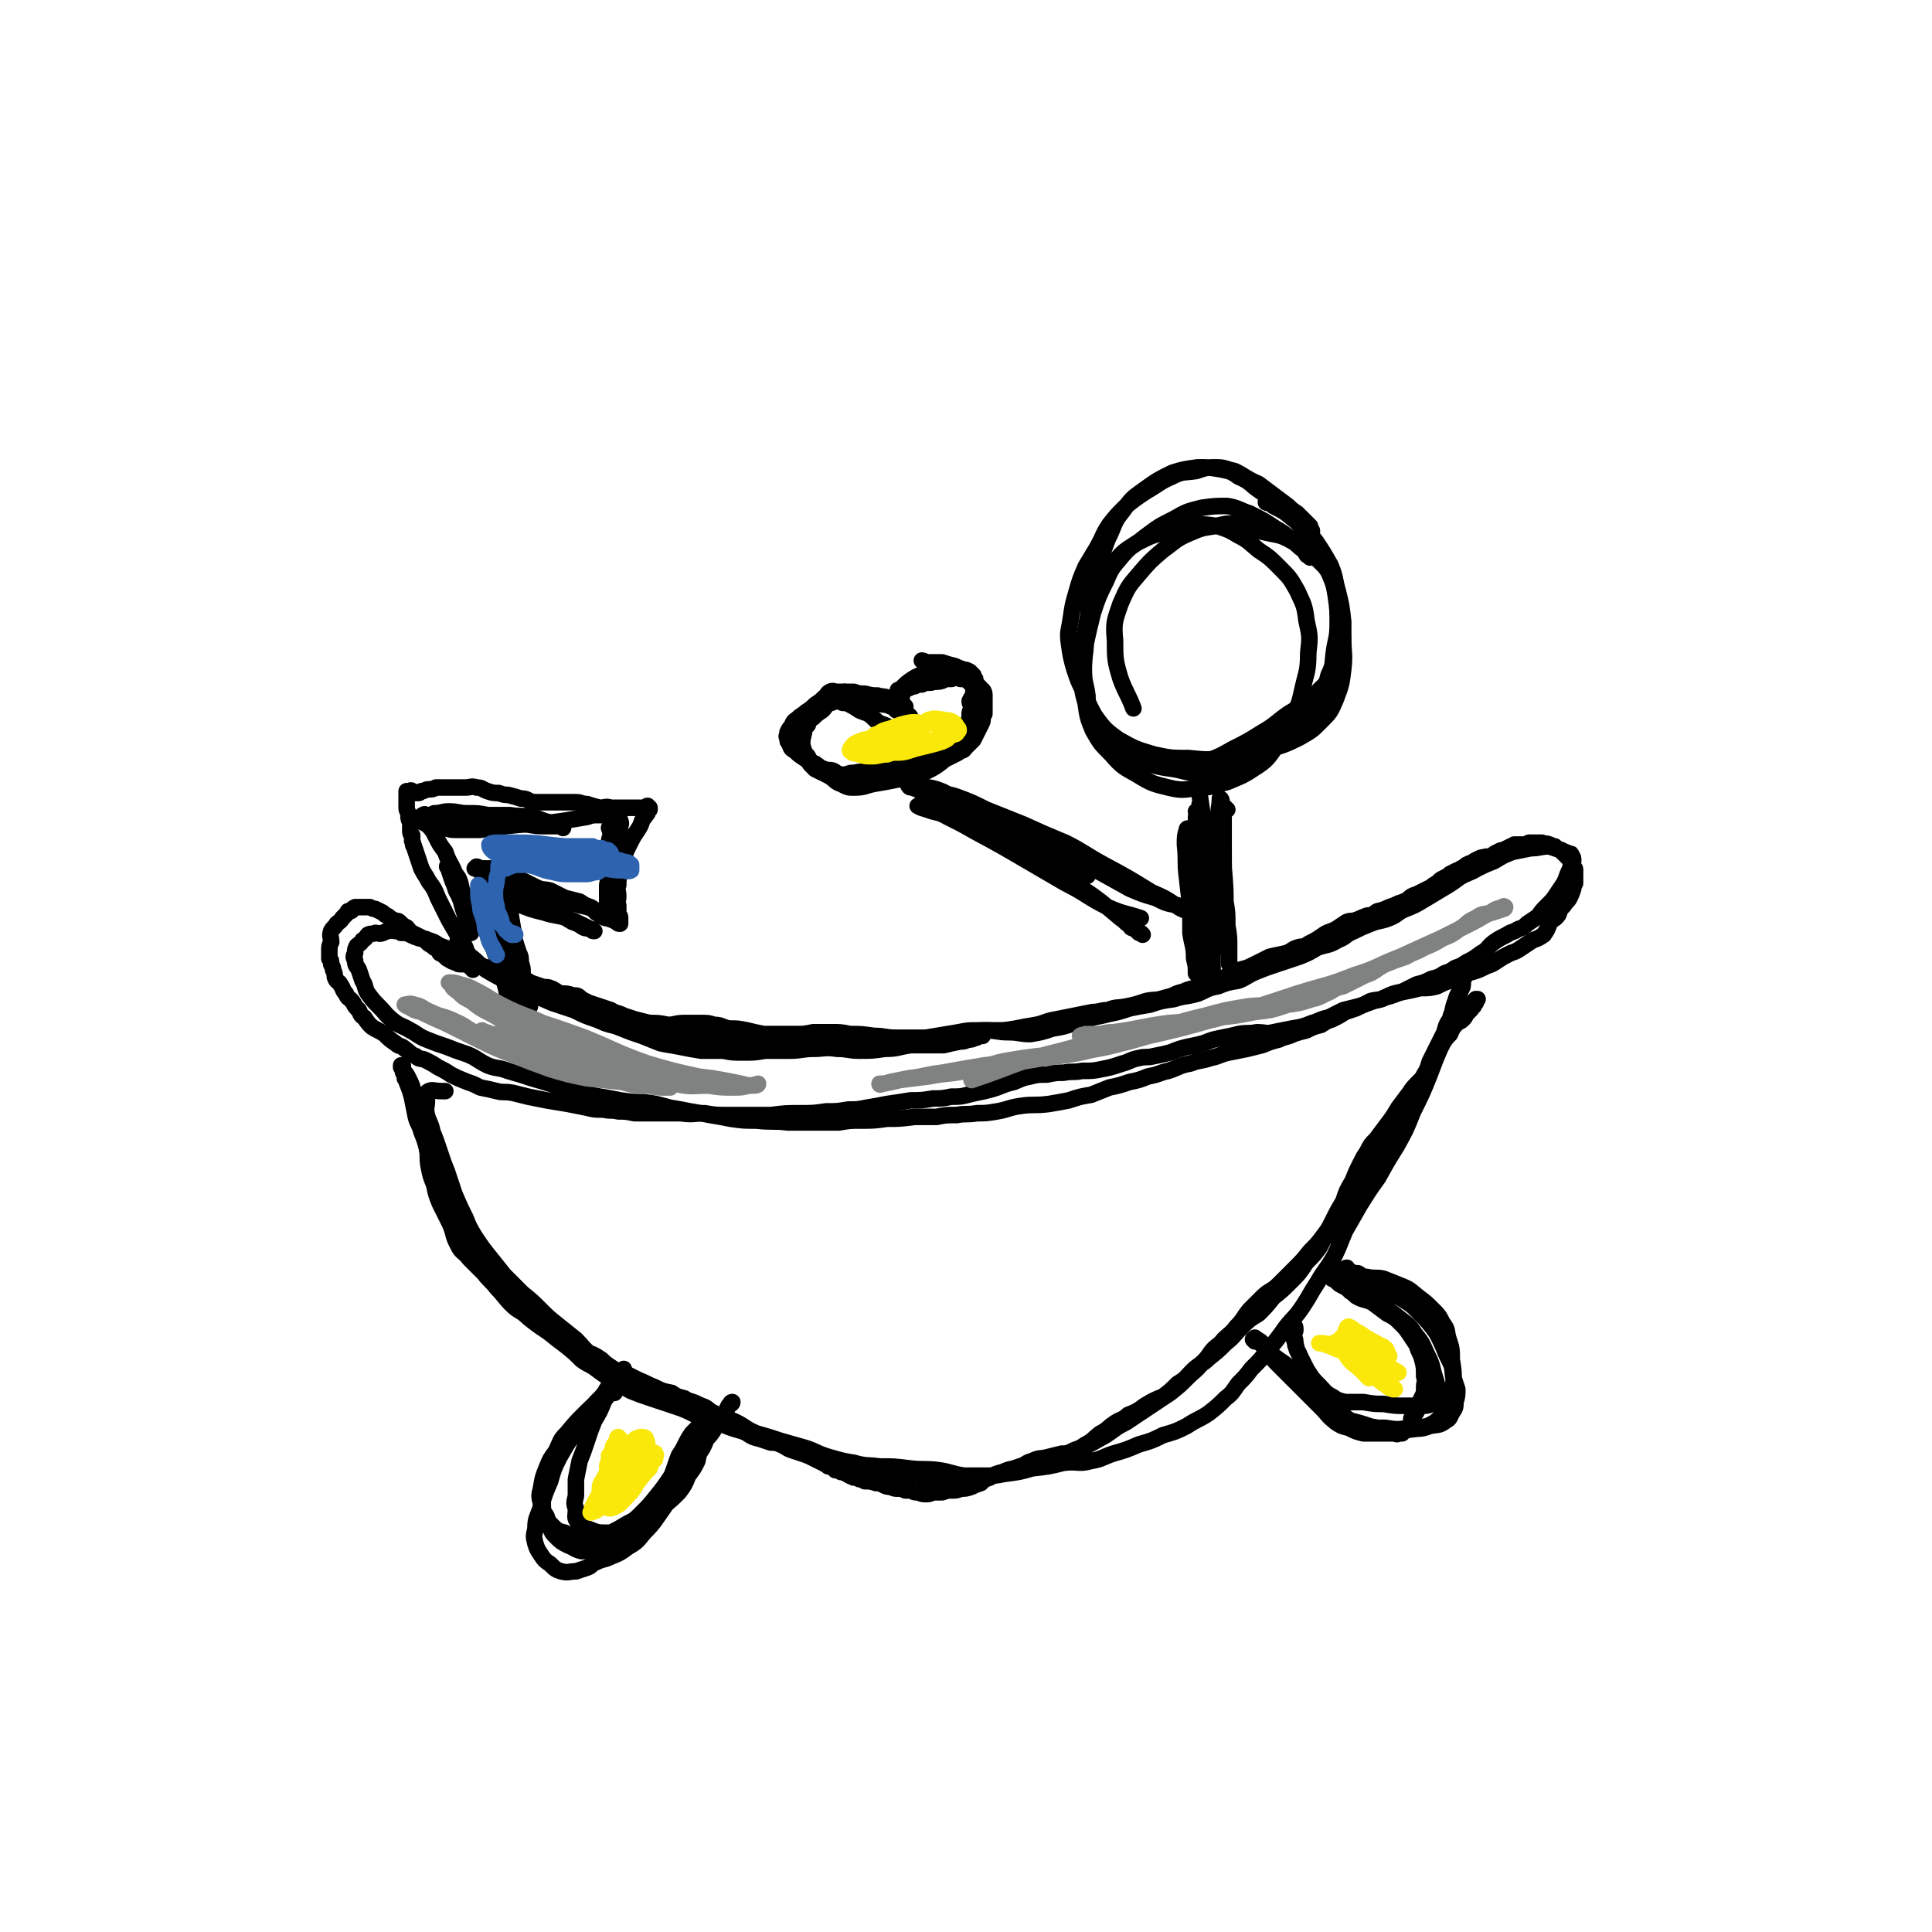 <svg viewBox='0 0 1050 1050' version='1.1' xmlns='http://www.w3.org/2000/svg' xmlns:xlink='http://www.w3.org/1999/xlink'><g fill='none' stroke='#000000' stroke-width='9' stroke-linecap='round' stroke-linejoin='round'><path d='M250,513c0,0 -1,-1 -1,-1 -1,0 0,0 0,1 0,0 0,0 0,0 0,0 -1,0 -1,1 0,0 1,0 1,0 1,1 1,1 1,2 1,0 1,0 1,1 2,1 3,1 5,3 4,3 4,4 8,7 5,3 5,3 11,6 6,3 6,3 12,6 6,3 6,3 13,6 6,2 6,2 12,4 6,3 6,3 12,5 7,3 7,3 14,4 8,2 8,2 16,3 8,1 8,1 15,2 8,0 8,-1 15,0 7,1 7,2 14,3 6,1 6,1 12,2 7,0 7,0 13,0 7,0 7,-1 13,-2 7,0 7,-1 14,-1 6,-1 6,-1 13,0 6,0 6,1 12,1 5,1 5,1 11,1 6,0 6,-1 12,-2 5,-1 5,-1 11,-2 6,-1 6,-1 12,-2 5,-1 5,-1 10,-1 5,0 5,0 10,0 5,0 5,0 11,-1 5,-1 5,-1 11,-2 5,-1 5,-2 11,-3 5,-1 5,-1 10,-2 5,-1 5,-1 10,-2 4,0 4,-1 8,-1 5,-2 5,-1 10,-2 5,-1 5,-1 11,-3 5,-1 5,0 11,-2 5,-1 4,-2 9,-3 4,-2 4,-1 8,-3 4,-1 4,-1 7,-2 4,-2 4,-2 8,-3 4,-2 4,-2 8,-4 4,-1 4,-1 8,-3 4,-2 4,-2 8,-4 4,-1 5,-1 9,-2 3,-1 3,-2 6,-3 3,-1 4,0 6,-2 4,-2 4,-2 7,-4 4,-3 4,-2 8,-4 3,-2 3,-2 6,-4 3,-1 3,0 5,-1 3,-1 2,-1 5,-2 2,-1 2,0 4,-1 2,-1 2,-2 4,-2 3,-1 3,-1 5,-2 3,-1 3,-1 5,-2 3,-1 3,-1 5,-2 2,-2 2,-2 5,-3 2,-1 2,-1 4,-2 2,-1 2,-1 4,-2 2,-2 2,-1 4,-3 1,-1 1,-1 3,-2 2,-1 2,-1 3,-2 2,-1 2,-1 4,-2 1,0 1,0 2,-1 2,-1 2,-1 3,-2 1,0 1,-1 3,-1 1,-1 1,-1 3,-2 2,-1 2,-1 3,-1 3,-1 3,0 5,-1 1,-1 1,-1 3,-2 2,-1 2,-1 3,-1 2,-1 2,-1 4,-2 1,0 1,0 2,-1 2,0 2,0 4,0 2,0 2,0 4,-1 2,0 2,0 4,0 2,0 2,0 3,0 2,1 2,0 4,1 1,0 1,1 3,1 1,1 1,1 3,2 1,0 1,0 1,1 1,1 1,1 2,2 1,1 1,1 2,2 0,1 1,1 1,2 1,1 1,1 1,2 1,1 1,1 1,2 0,2 0,2 0,3 0,2 0,2 0,4 -1,2 -1,2 -1,3 -1,3 -1,3 -2,5 -1,2 -2,2 -3,4 -2,2 -2,2 -3,5 -2,3 -3,2 -5,5 -1,3 -1,3 -3,6 -3,2 -3,2 -6,3 -3,2 -3,2 -6,4 -3,2 -3,2 -6,3 -4,2 -4,2 -7,4 -3,2 -3,2 -6,3 -4,2 -4,2 -7,3 -4,1 -3,1 -7,3 -3,1 -3,1 -6,2 -3,1 -3,1 -7,3 -4,1 -4,1 -9,1 -4,1 -4,1 -9,2 -5,1 -5,2 -10,3 -4,2 -4,1 -8,2 -4,2 -3,2 -7,3 -4,1 -4,1 -8,2 -4,2 -4,2 -8,4 -5,1 -5,2 -9,3 -5,2 -5,2 -11,3 -5,1 -5,1 -10,2 -4,1 -4,0 -9,0 -5,1 -5,0 -10,1 -4,1 -4,1 -9,2 -5,1 -5,1 -10,3 -4,1 -4,1 -9,2 -4,1 -4,1 -9,3 -4,1 -4,1 -9,2 -4,1 -4,0 -8,1 -5,1 -5,2 -9,3 -6,2 -6,2 -11,3 -5,1 -5,1 -11,1 -5,1 -5,0 -10,1 -4,0 -4,0 -9,1 -5,0 -5,0 -9,1 -5,1 -4,1 -9,3 -4,1 -4,1 -9,3 -3,1 -3,1 -7,2 -5,1 -5,1 -9,2 -4,1 -4,1 -9,1 -5,1 -5,1 -10,1 -6,1 -6,1 -12,1 -6,1 -6,1 -13,2 -5,1 -5,1 -11,2 -5,1 -5,1 -10,1 -6,1 -6,1 -12,1 -7,1 -7,1 -14,1 -8,0 -8,0 -16,1 -6,0 -6,0 -13,0 -5,0 -5,0 -11,0 -6,0 -6,0 -12,-1 -6,0 -6,1 -13,0 -6,0 -6,0 -13,0 -6,0 -6,0 -12,0 -5,-1 -5,-1 -9,-1 -4,-1 -4,0 -8,-1 -5,0 -5,0 -9,-1 -5,-1 -5,-1 -10,-2 -6,-1 -6,-1 -12,-2 -5,-1 -5,-1 -10,-2 -4,-1 -4,-1 -8,-2 -5,-1 -5,0 -9,-1 -4,-1 -4,-1 -9,-2 -4,-2 -4,-2 -7,-3 -5,-2 -5,-2 -9,-4 -3,-2 -3,-2 -7,-4 -3,-2 -3,-2 -7,-4 -2,-1 -3,0 -5,-2 -3,-1 -3,-2 -6,-4 -2,-2 -3,-1 -5,-3 -3,-2 -3,-2 -6,-5 -3,-2 -4,-2 -7,-4 -2,-2 -2,-2 -4,-5 -2,-1 -2,-2 -3,-4 -2,-2 -2,-2 -3,-4 -2,-3 -3,-2 -4,-5 -2,-2 -1,-2 -3,-5 -1,-2 -2,-1 -3,-4 0,-1 0,-2 -1,-4 0,-1 0,-1 -1,-3 0,-2 0,-2 -1,-3 0,-2 0,-2 0,-4 0,-3 0,-3 1,-5 0,-3 -1,-3 0,-6 1,-2 2,-2 3,-4 1,-1 2,-1 3,-3 1,-1 1,-1 3,-3 0,-1 0,-1 2,-1 1,-1 0,-1 2,-2 1,0 1,0 2,0 2,0 2,0 3,0 2,0 2,0 3,0 2,1 2,1 3,1 2,1 2,1 4,2 1,1 1,1 3,2 1,1 1,1 3,2 2,1 2,0 3,1 2,2 2,2 4,3 2,2 1,2 3,3 2,1 2,1 4,2 2,1 2,1 4,3 2,2 2,1 4,3 2,1 2,1 3,3 2,1 2,1 3,2 1,1 1,1 3,2 1,1 1,0 2,1 0,0 0,0 1,0 1,1 1,1 2,1 2,0 2,0 4,0 '/><path d='M257,527c0,-1 -1,-1 -1,-1 0,-1 0,-2 0,-3 0,-1 0,-1 -1,-2 0,-2 0,-2 -1,-3 -1,-3 -1,-3 -2,-5 -4,-6 -4,-6 -8,-13 -3,-6 -3,-6 -6,-12 -2,-5 -2,-5 -5,-9 -2,-4 -2,-3 -4,-7 -1,-3 -1,-3 -2,-6 -1,-3 -1,-3 -2,-6 -1,-1 0,-1 -1,-3 0,-2 0,-2 0,-3 -1,-1 -1,-1 -1,-3 0,-2 0,-2 0,-4 -1,-2 -1,-2 -1,-4 0,-2 -1,-2 -1,-4 0,-1 0,-1 0,-3 0,-1 0,-1 0,-2 0,-1 0,0 0,-1 0,-1 0,-1 0,-1 0,-1 1,-1 1,-1 0,-1 -1,-1 -1,-1 0,0 0,0 0,0 0,0 0,0 0,1 0,0 0,0 0,0 0,0 0,0 0,0 1,-1 1,-1 1,-1 0,0 1,1 1,1 0,-1 0,-2 1,-1 0,0 0,1 1,1 0,0 0,0 1,0 1,0 1,0 1,0 1,0 1,0 2,-1 2,0 2,-1 4,-1 2,0 2,0 4,-1 2,0 2,0 5,0 3,0 3,0 6,0 2,0 2,0 5,0 3,0 3,-1 6,0 3,0 3,1 6,2 3,1 3,1 6,1 3,1 3,1 5,1 4,1 4,1 7,2 4,0 3,1 7,2 4,0 4,0 7,0 4,0 4,0 8,0 4,0 4,0 8,0 3,0 3,1 6,1 3,1 3,1 7,2 3,0 3,-1 6,0 3,0 3,0 5,0 2,0 2,0 4,0 2,0 2,0 4,0 1,0 1,0 3,0 1,0 1,1 2,1 1,-1 1,-2 2,-2 0,0 0,1 1,1 0,1 0,1 0,1 0,0 0,0 0,-1 0,0 0,1 0,1 0,0 0,0 0,0 -1,0 -1,0 -1,1 0,1 0,1 -1,2 -1,2 -1,1 -2,3 -1,3 -1,3 -3,6 -2,3 -2,3 -4,7 -2,4 -2,4 -3,8 -1,3 -1,3 -2,7 -1,4 -1,4 -1,7 -1,3 0,3 0,6 0,3 -1,3 0,5 0,2 0,2 0,5 1,1 1,1 1,2 0,1 0,1 0,2 0,0 0,0 0,1 0,0 0,0 0,0 0,0 0,0 0,0 -1,0 -1,0 -2,-1 -2,-1 -2,-1 -5,-2 -1,0 -1,0 -3,-1 -2,-1 -1,-1 -3,-2 -2,-2 -1,-2 -3,-3 -3,-1 -3,-1 -6,-3 -4,-1 -4,-1 -8,-2 -4,-2 -4,-2 -8,-4 -4,-1 -4,0 -8,-2 -4,-2 -4,-2 -8,-4 -3,-2 -3,-1 -7,-3 -2,0 -2,0 -5,-1 -1,-1 -1,-1 -3,-2 -1,0 -1,0 -2,0 -1,0 -1,0 -2,0 0,0 0,0 -1,0 -1,0 -1,0 -3,0 0,0 0,-1 -1,-1 0,0 -1,1 -1,1 1,0 2,0 2,0 1,1 1,2 2,3 1,1 1,1 1,3 1,2 1,2 2,5 2,3 3,3 5,7 1,3 1,3 3,7 2,4 2,4 4,8 1,4 1,4 3,7 1,3 1,3 2,6 1,2 1,2 1,5 1,3 1,3 1,5 0,3 0,3 0,5 1,3 1,3 1,5 0,2 0,2 0,3 0,1 0,1 0,2 0,1 0,1 0,1 -1,1 -2,1 -1,1 0,1 1,2 3,2 0,0 0,0 1,0 '/><path d='M220,583c0,0 -1,-1 -1,-1 0,0 0,0 0,0 0,1 0,1 1,2 0,0 0,0 0,1 0,0 0,0 0,1 1,1 1,1 1,2 2,5 2,5 3,9 1,5 1,5 2,10 1,4 2,4 3,8 2,5 2,5 3,9 1,5 1,5 3,9 1,5 1,5 3,9 2,5 3,5 5,10 3,4 2,4 5,9 2,4 2,4 4,8 2,4 3,4 5,8 3,4 2,4 5,8 2,3 3,3 5,7 3,4 3,4 5,7 2,3 3,3 4,5 3,3 2,3 5,6 2,2 2,2 4,3 2,2 2,2 4,3 3,2 3,2 5,3 2,2 2,2 5,4 3,1 3,1 6,3 3,2 3,2 6,4 2,1 2,2 4,3 3,2 3,2 7,3 2,1 2,1 5,3 2,2 2,2 5,4 3,2 3,2 7,3 4,2 4,2 8,4 5,2 4,2 9,4 4,2 4,2 9,3 3,2 3,2 7,3 3,2 3,1 7,3 4,2 4,1 7,4 5,2 4,3 8,6 3,2 4,1 7,3 3,1 3,2 5,3 3,2 3,2 7,3 3,1 3,1 6,2 2,0 3,0 5,1 3,1 3,2 6,3 3,1 3,1 6,2 3,1 3,1 5,2 2,1 2,1 4,2 2,1 2,1 4,2 1,1 1,1 2,1 2,1 2,1 3,2 1,0 2,0 3,1 1,0 1,0 3,1 1,0 1,1 2,1 1,1 1,0 2,1 1,0 1,0 2,0 1,1 1,1 2,1 1,0 1,0 2,1 2,0 2,0 3,0 2,1 2,0 3,1 2,0 2,0 4,1 2,1 2,1 4,1 2,1 2,1 4,1 2,0 2,0 4,1 1,0 1,0 3,0 2,1 2,1 3,1 2,0 2,1 5,1 2,0 2,0 4,-1 3,0 3,0 5,0 3,-1 3,-1 5,-1 3,0 3,0 5,-1 3,0 3,0 6,-1 2,-1 2,-1 5,-2 2,-2 2,-2 5,-3 3,-2 3,-2 7,-3 4,-2 4,-1 9,-3 4,-1 3,-2 7,-3 4,-2 4,-1 8,-2 4,-1 4,-1 8,-2 3,0 3,0 7,-2 3,-1 3,-1 6,-3 4,-2 4,-3 8,-6 4,-2 4,-3 7,-5 4,-3 5,-2 8,-5 5,-2 5,-2 9,-5 5,-3 5,-3 10,-5 4,-3 4,-3 8,-7 5,-3 4,-3 8,-7 4,-4 5,-3 9,-7 5,-4 5,-4 9,-8 5,-4 4,-4 9,-9 4,-4 4,-4 9,-7 4,-4 4,-4 8,-9 5,-4 5,-4 10,-9 4,-4 4,-4 8,-10 4,-4 4,-4 7,-8 2,-4 2,-4 5,-8 2,-3 3,-3 5,-7 4,-4 4,-4 6,-9 3,-4 3,-4 5,-9 2,-4 2,-4 4,-9 1,-3 1,-3 3,-6 3,-3 3,-3 5,-6 3,-4 3,-4 5,-7 3,-3 3,-3 5,-6 2,-4 3,-4 5,-8 2,-3 2,-3 4,-7 2,-3 2,-3 4,-6 1,-3 1,-3 2,-6 2,-3 2,-3 4,-6 1,-3 1,-3 2,-6 1,-3 2,-2 3,-5 2,-3 2,-3 4,-5 1,-2 1,-3 3,-5 1,-2 2,-1 4,-3 1,-1 1,-1 2,-3 1,-1 1,-1 2,-2 1,-1 1,-1 1,-2 1,0 1,0 1,-1 0,0 0,0 0,0 1,-1 1,-1 1,-1 0,-1 0,-1 0,-1 0,0 0,0 1,-1 0,0 0,0 0,0 0,0 0,0 -1,0 0,1 0,1 -1,1 '/><path d='M334,757c0,0 -1,0 -1,-1 0,0 0,1 0,0 0,0 0,-1 0,-1 0,0 -1,1 -1,2 -1,0 -1,0 -1,1 -1,1 -1,1 -2,2 -4,4 -4,4 -8,8 -4,6 -5,5 -9,11 -4,6 -4,6 -8,13 -3,6 -3,6 -5,13 -3,7 -3,7 -5,14 -2,6 -3,6 -3,12 -1,4 -1,4 0,8 1,3 1,3 3,6 2,3 2,3 5,5 3,3 3,3 6,4 4,1 4,0 8,0 3,-1 3,-1 6,-2 3,-1 2,-2 5,-3 4,-2 4,-1 8,-3 5,-2 5,-2 9,-5 5,-3 5,-3 9,-8 6,-6 6,-7 11,-14 5,-8 6,-8 11,-15 4,-6 3,-7 7,-13 3,-4 3,-4 5,-9 2,-2 2,-2 4,-5 1,-2 1,-2 3,-5 1,-2 2,-2 3,-4 1,-2 1,-2 2,-4 1,-1 1,-1 1,-1 0,-1 1,-1 1,-1 0,0 0,1 -1,1 '/><path d='M682,729c0,0 -1,-1 -1,-1 0,-1 1,0 1,0 0,0 0,-1 0,-1 1,1 2,1 2,2 1,1 1,1 2,2 1,1 1,1 2,3 3,3 3,4 6,7 7,7 7,7 14,14 5,5 5,5 10,10 4,4 3,4 8,8 3,2 3,2 7,3 4,2 4,2 8,3 3,0 3,0 7,0 2,0 2,0 5,0 2,0 2,0 4,0 2,0 2,1 3,0 1,0 1,0 2,0 1,-1 1,-1 2,-2 2,-1 2,-1 2,-2 1,-2 1,-2 1,-4 1,-2 2,-2 3,-4 1,-2 1,-2 1,-4 1,-2 1,-2 2,-4 1,-2 1,-2 1,-5 0,-3 1,-3 0,-6 0,-5 0,-5 -1,-9 -1,-4 -2,-4 -3,-8 -2,-3 -2,-3 -4,-6 -2,-3 -2,-3 -5,-6 -3,-3 -3,-3 -7,-5 -4,-3 -4,-3 -8,-6 -4,-2 -4,-1 -8,-3 -2,-1 -2,-2 -4,-3 -2,-2 -2,-2 -4,-3 -2,-1 -2,-1 -3,-2 -1,-1 -1,-1 -3,-2 0,0 0,0 0,0 0,-1 0,-1 0,-2 1,0 0,0 1,-1 '/><path d='M713,289c0,-1 0,-1 -1,-1 0,-1 0,-1 0,-2 -1,-1 -1,-1 -3,-3 -2,-2 -2,-2 -4,-4 -3,-2 -3,-2 -5,-4 -8,-6 -8,-6 -16,-12 -7,-3 -7,-4 -13,-7 -5,-1 -5,-2 -10,-2 -5,0 -5,0 -11,2 -7,1 -7,0 -13,3 -7,3 -7,4 -14,8 -6,4 -6,4 -11,8 -5,5 -5,5 -9,10 -4,6 -3,6 -7,13 -3,5 -3,5 -6,10 -3,7 -3,7 -5,14 -2,7 -2,7 -3,14 -1,7 -2,7 -1,14 1,7 1,7 3,14 2,6 2,6 5,12 2,7 2,7 5,13 4,6 4,6 10,11 6,5 6,5 14,9 6,3 6,3 13,5 6,2 6,3 13,3 5,-1 6,-1 11,-3 8,-3 8,-3 15,-7 8,-4 8,-4 16,-9 7,-4 7,-5 14,-10 5,-3 5,-3 10,-7 4,-3 4,-2 7,-6 3,-3 4,-3 5,-8 3,-6 2,-6 3,-13 1,-7 2,-7 2,-15 0,-7 0,-8 -1,-15 -1,-6 -1,-6 -3,-11 -2,-6 -2,-6 -6,-12 -3,-6 -3,-6 -7,-11 -6,-7 -5,-7 -11,-12 -7,-6 -7,-6 -14,-11 -6,-4 -5,-5 -12,-8 -4,-3 -5,-3 -10,-4 -6,-1 -6,-1 -12,-1 -7,1 -8,1 -14,3 -8,4 -8,4 -15,9 -7,5 -7,5 -12,12 -5,6 -4,7 -8,15 -3,8 -3,8 -6,16 -2,10 -2,10 -4,20 -1,10 -1,10 -2,20 0,7 -1,7 -1,14 0,8 1,8 2,15 0,6 0,6 2,11 2,6 1,6 5,11 4,6 4,6 10,10 7,3 8,3 15,5 8,2 8,2 15,3 6,1 6,2 13,2 7,-1 7,-1 13,-3 8,-2 8,-3 16,-7 8,-5 8,-5 16,-10 8,-5 8,-5 14,-11 5,-4 6,-4 10,-8 3,-4 4,-4 6,-9 2,-7 2,-7 3,-15 1,-9 1,-9 1,-19 -1,-9 -1,-9 -3,-17 -2,-7 -1,-7 -4,-14 -4,-7 -4,-7 -8,-13 -5,-6 -5,-6 -11,-11 -6,-5 -6,-5 -12,-8 -2,-2 -2,-1 -4,-2 '/><path d='M651,420c0,0 -1,-2 -1,-1 0,0 0,1 1,3 0,2 0,2 0,4 1,6 1,6 2,13 2,14 2,14 3,28 1,11 1,11 2,22 0,9 0,9 0,18 1,6 1,6 1,13 0,4 0,4 0,9 0,2 1,2 1,4 0,1 0,1 0,1 0,-1 0,-1 -1,-3 0,-4 0,-4 -1,-7 -1,-6 -1,-6 -1,-12 -1,-7 -1,-8 -1,-15 -1,-9 -1,-9 -1,-17 -1,-7 0,-7 -1,-15 0,-6 -1,-6 -2,-13 0,-3 -1,-3 -1,-7 0,-2 0,-2 0,-3 0,-1 -1,-1 -1,-1 0,0 1,0 1,0 0,2 -1,2 -1,3 0,5 1,5 1,9 1,7 0,7 1,15 1,8 1,8 1,17 0,9 -1,9 -1,18 -1,7 -1,7 -1,13 0,5 0,5 0,9 0,2 0,2 1,4 0,0 0,0 0,0 0,-2 -1,-3 -1,-5 0,-6 0,-6 0,-11 0,-8 0,-8 1,-15 1,-8 1,-8 1,-16 1,-9 1,-9 1,-17 0,-7 0,-7 0,-15 -1,-5 -1,-5 -1,-9 -1,-2 -1,-2 -1,-4 0,0 0,0 0,0 0,5 0,5 0,9 0,8 1,8 1,16 0,10 -1,10 -1,19 -1,10 -2,10 -2,20 0,7 0,7 1,15 1,6 1,6 3,12 0,1 0,1 0,2 '/><path d='M653,501c-1,-1 -1,-1 -1,-1 -1,-1 -1,-1 -1,-1 -1,-1 -2,0 -3,-1 -1,-1 -1,-1 -3,-3 -3,-1 -3,-1 -6,-3 -6,-4 -6,-4 -13,-7 -13,-8 -13,-8 -26,-15 -11,-6 -11,-7 -21,-12 -12,-5 -12,-5 -23,-10 -10,-4 -10,-4 -20,-8 -8,-4 -8,-4 -16,-7 -6,-2 -6,-1 -13,-3 -4,-1 -4,-1 -8,-2 -2,0 -2,-1 -4,-1 -1,0 -2,0 -1,0 0,1 1,1 2,1 2,1 3,1 5,2 5,2 5,2 9,5 5,3 4,4 9,7 5,3 5,3 10,6 6,3 6,3 13,6 7,3 7,3 14,6 6,3 6,3 12,6 5,2 5,2 11,4 3,2 3,2 6,3 2,1 2,2 4,2 0,1 0,1 1,1 1,0 1,0 1,0 0,0 -1,-1 -1,-1 -2,-2 -2,-1 -4,-3 -6,-3 -6,-3 -11,-5 -8,-4 -8,-4 -16,-8 -8,-3 -8,-2 -16,-6 -7,-3 -7,-3 -14,-7 -7,-3 -7,-3 -13,-7 -6,-3 -6,-3 -11,-6 -3,-1 -3,-1 -5,-3 -1,-1 -2,-1 -2,-2 1,0 2,0 4,0 3,0 4,0 7,1 6,2 6,3 11,6 8,4 8,4 17,8 10,5 10,4 20,9 11,5 10,5 21,11 9,5 9,5 18,10 9,5 9,5 18,10 7,3 7,3 14,5 6,3 6,3 12,4 4,2 4,1 8,2 2,1 2,2 5,3 1,1 1,1 2,2 1,0 1,0 1,0 0,0 0,0 0,0 0,0 0,0 -1,1 -1,1 -1,1 -1,2 '/><path d='M492,391c0,-1 0,-1 -1,-1 0,-1 0,-1 0,-1 -1,0 -1,0 -1,-1 0,0 0,0 -1,-1 -1,-1 -1,-1 -2,-1 -1,-1 -1,-1 -2,-2 -1,0 -1,0 -3,-1 -2,0 -2,0 -5,-1 -5,-2 -5,-3 -11,-4 -3,-1 -3,-1 -7,-2 -2,0 -2,0 -4,0 -2,0 -2,-1 -4,0 -2,1 -1,2 -3,3 -2,2 -2,2 -5,4 -2,2 -2,2 -5,4 -2,2 -2,1 -5,4 -2,1 -2,2 -3,4 -1,1 -1,1 -2,3 0,2 -1,2 0,3 0,2 0,2 1,3 1,3 1,3 3,4 2,2 2,2 5,4 3,2 3,2 6,3 3,2 2,2 5,3 2,1 3,0 5,1 2,1 2,2 5,3 2,0 3,0 5,0 3,0 3,0 6,0 2,-1 2,-1 5,-1 3,0 3,0 5,0 3,-1 3,0 6,-1 4,0 4,0 7,0 3,-1 3,-1 6,-2 3,-1 3,-1 6,-1 3,-1 3,-1 6,-3 3,-1 3,-1 5,-2 2,-1 2,-1 4,-2 2,-1 2,-1 3,-2 2,0 2,-1 3,-2 1,-1 1,-1 2,-2 1,-1 1,-1 2,-2 1,-2 1,-2 2,-4 1,-2 1,-2 2,-4 1,-2 1,-2 1,-3 0,-2 0,-2 1,-3 0,-2 0,-2 0,-3 0,-2 0,-2 0,-4 0,-2 0,-2 0,-3 0,-1 0,-2 -1,-3 0,0 -1,0 -1,-1 -1,-1 -1,-1 -2,-2 -1,0 -1,0 -2,-1 -1,0 -1,0 -2,-1 -1,0 -1,0 -2,-1 -1,0 -1,0 -3,0 -1,-1 -1,-1 -2,-1 -2,0 -2,1 -3,1 -3,0 -3,0 -5,1 -3,1 -3,0 -6,1 -3,0 -3,0 -5,1 -2,0 -2,0 -4,1 -1,0 -1,0 -3,1 -1,0 -1,0 -2,1 -1,0 -1,0 -1,1 -1,1 0,1 -1,2 0,1 0,1 0,2 0,1 0,1 0,1 0,2 0,2 0,4 '/><path d='M492,384c0,0 -1,-1 -1,-1 '/><path d='M502,360c0,0 -1,-1 -1,-1 1,0 2,1 3,1 1,0 1,0 2,0 1,0 1,0 3,0 1,0 1,0 3,0 3,1 3,1 7,2 2,1 2,1 5,2 1,0 1,0 3,1 1,1 1,1 2,2 0,1 0,1 1,2 0,2 0,2 0,3 0,1 0,1 -1,3 0,1 0,1 0,3 -1,1 -1,1 -2,3 0,2 1,2 1,4 -1,2 -1,2 -1,3 0,2 0,2 0,3 -1,2 -1,2 -1,4 -1,1 -1,1 -1,2 -1,2 -1,1 -3,2 -1,2 -1,2 -2,3 -2,1 -3,1 -5,2 -4,2 -3,2 -7,3 -3,2 -3,1 -7,2 -4,1 -4,1 -8,3 -2,1 -2,1 -5,2 -3,1 -3,1 -6,2 -3,1 -3,1 -6,2 -3,0 -3,1 -6,1 -2,1 -3,0 -5,1 -3,0 -3,0 -5,1 -2,0 -3,0 -5,0 -2,0 -2,0 -4,0 -2,-1 -2,-1 -4,-1 -2,-1 -2,-1 -4,-2 -1,-1 -1,-1 -2,-2 -2,-2 -1,-2 -2,-4 -2,-2 -2,-2 -3,-5 -1,-3 0,-3 -1,-6 0,-3 0,-3 1,-6 0,-2 0,-2 1,-4 1,-1 1,-2 2,-3 2,-3 2,-3 5,-5 2,-1 2,-1 4,-2 3,-2 3,-2 6,-3 2,-1 2,-1 5,-2 3,0 3,0 5,0 3,1 3,1 6,1 4,1 4,1 7,1 3,1 4,0 7,2 3,1 3,2 6,4 2,1 2,2 3,4 1,1 2,1 2,3 0,1 0,1 0,3 0,1 0,1 0,2 0,0 -1,0 -1,0 0,1 0,1 -1,1 -1,1 -2,1 -3,1 -1,-1 -1,-1 -2,-1 -2,-1 -2,-1 -5,-2 -2,-1 -2,-1 -5,-2 -3,-2 -3,-3 -6,-5 -2,-1 -3,-1 -5,-2 -3,-2 -3,-2 -5,-3 -2,-1 -2,-1 -4,-1 -2,-1 -2,-1 -4,-1 -2,1 -2,1 -3,1 -3,2 -2,2 -4,4 -3,2 -3,2 -5,4 -2,1 -2,1 -3,4 -2,2 -2,2 -2,4 -1,4 -1,4 -1,7 1,3 1,4 3,6 2,4 2,4 5,6 3,3 3,3 7,5 3,2 3,3 6,4 4,2 4,2 7,2 6,0 6,-1 11,-2 6,-1 6,-1 11,-2 4,-1 4,0 8,-1 5,-2 5,-1 10,-4 4,-2 4,-2 8,-5 3,-3 3,-3 5,-6 3,-3 3,-3 5,-6 1,-3 2,-3 3,-6 1,-3 1,-3 2,-6 1,-2 1,-2 1,-5 1,-2 1,-2 1,-3 1,-2 0,-2 1,-3 0,-1 0,-1 0,-3 0,-1 0,-1 -1,-2 0,-2 -1,-2 -2,-3 -1,-1 -1,-1 -2,-2 -2,-2 -2,-2 -4,-3 -2,-2 -2,-2 -4,-3 -3,-1 -3,-1 -6,0 -4,1 -4,1 -8,3 -3,1 -4,1 -7,3 -3,2 -3,2 -6,5 -1,1 -1,1 -2,1 '/><path d='M712,303c0,0 0,0 -1,-1 0,0 0,0 0,0 0,0 -1,0 -1,-1 -1,-1 -1,-1 -1,-2 -2,-1 -2,-1 -3,-2 -6,-5 -6,-6 -13,-10 -6,-4 -6,-4 -14,-8 -6,-2 -6,-3 -12,-4 -7,0 -7,0 -14,1 -8,2 -8,2 -15,6 -8,4 -8,4 -16,10 -6,5 -7,4 -12,10 -6,7 -6,7 -9,14 -4,8 -4,8 -7,17 -2,8 -2,8 -4,17 -1,9 -1,9 -1,17 -1,8 -1,8 1,15 1,7 1,8 4,15 4,7 4,7 10,13 6,7 7,7 14,11 8,5 9,5 17,7 8,2 9,1 17,0 7,0 7,-1 15,-3 7,-3 8,-3 14,-7 8,-5 8,-6 13,-13 5,-6 5,-7 8,-15 4,-7 4,-7 6,-16 2,-9 3,-9 3,-19 1,-9 1,-9 -1,-18 -1,-9 -2,-9 -5,-16 -4,-7 -4,-7 -10,-13 -5,-5 -5,-5 -11,-9 -5,-4 -5,-5 -11,-8 -5,-3 -5,-3 -11,-5 -6,-1 -7,-1 -13,-1 -8,1 -8,1 -15,4 -8,2 -8,2 -16,6 -6,4 -7,4 -12,10 -5,6 -4,7 -8,14 -4,9 -4,9 -7,18 -2,10 -2,10 -3,19 0,9 0,9 1,18 2,7 2,8 6,15 5,7 6,8 13,13 9,5 9,5 19,8 9,2 10,2 19,2 10,1 10,1 19,0 12,-2 12,-1 23,-4 9,-3 10,-3 18,-7 7,-4 7,-4 12,-9 5,-5 5,-5 8,-12 3,-8 3,-8 4,-16 1,-9 0,-9 0,-17 -1,-10 0,-10 -2,-19 -1,-7 -1,-7 -4,-13 -3,-7 -4,-7 -9,-12 -5,-5 -6,-5 -13,-9 -7,-4 -8,-3 -16,-5 -7,-3 -7,-3 -14,-4 -6,-1 -6,0 -12,1 -7,1 -7,1 -14,4 -7,3 -7,4 -14,9 -7,6 -7,6 -13,13 -6,7 -6,7 -10,16 -3,9 -4,10 -3,20 0,10 0,11 3,21 3,8 4,8 7,16 '/><path d='M667,440c-1,0 -1,-1 -1,-1 -1,0 -1,0 -1,0 0,0 0,0 0,0 0,0 -1,0 -1,1 0,1 0,1 0,3 0,8 0,8 1,16 0,15 0,15 1,31 1,6 1,6 1,13 1,6 1,6 1,11 0,4 0,4 0,9 0,0 0,1 0,1 0,-2 0,-3 0,-5 -1,-4 -1,-4 -2,-8 0,-8 0,-8 0,-17 0,-11 0,-11 -1,-23 0,-9 0,-9 0,-18 0,-5 0,-5 0,-11 -1,-3 -1,-3 -1,-5 0,-1 0,-3 -1,-3 0,4 -1,6 -1,12 -1,8 -1,8 -1,16 -1,12 0,12 -1,24 -1,8 -1,8 -2,17 0,8 0,8 -1,16 0,4 0,4 0,9 0,1 0,3 -1,3 0,0 -1,-1 -1,-3 -1,-4 0,-4 -1,-9 0,-6 0,-6 0,-12 0,-11 0,-11 -1,-21 -1,-9 -1,-9 -3,-19 -1,-5 0,-5 -2,-11 0,-3 0,-3 -2,-5 0,-1 -1,-1 -1,0 -1,3 -1,4 -1,8 1,9 0,9 1,17 1,9 1,9 2,17 0,7 0,7 0,14 1,7 2,7 2,14 1,4 1,4 1,8 '/><path d='M621,508c0,0 0,0 -1,-1 0,0 0,0 -1,0 -1,-1 -1,-1 -2,-2 -2,-1 -2,0 -3,-2 -3,-2 -2,-2 -5,-4 -13,-11 -13,-11 -27,-20 -18,-13 -18,-12 -36,-24 -8,-6 -7,-7 -16,-11 -5,-3 -6,-3 -12,-4 -5,-1 -6,-1 -11,-1 -3,-1 -3,-1 -7,-1 0,0 -2,0 -1,0 1,1 2,1 5,2 5,2 6,1 11,4 8,4 8,4 15,8 13,7 13,7 25,14 12,7 12,7 24,14 12,6 11,7 23,13 9,4 9,3 18,6 '/><path d='M534,563c0,0 -1,0 -1,-1 -1,0 -1,1 -1,1 -1,1 -1,1 -2,1 -2,1 -2,1 -4,1 -2,1 -2,1 -4,1 -5,1 -5,1 -9,2 -9,0 -9,0 -18,0 -7,1 -7,2 -14,2 -7,1 -7,1 -14,1 -6,0 -6,-1 -12,-1 -7,-1 -7,0 -13,0 -6,0 -6,1 -13,1 -6,0 -6,0 -13,0 -6,1 -6,1 -12,1 -6,0 -6,0 -11,-1 -6,0 -6,0 -12,0 -6,-1 -6,-1 -11,-2 -5,-1 -6,-1 -11,-2 -5,-2 -5,-2 -10,-4 -6,-2 -6,-2 -11,-4 -5,-2 -5,-2 -9,-3 -3,-2 -3,-2 -6,-4 -4,-1 -4,-1 -7,-2 -4,-2 -4,-1 -7,-3 -4,-2 -4,-2 -8,-4 -4,-3 -4,-3 -8,-5 -3,-1 -3,-2 -6,-3 -4,-1 -4,0 -7,-1 -3,-1 -3,-1 -5,-3 -2,-1 -2,-1 -4,-2 -2,-1 -2,-1 -4,-2 -2,-1 -2,-1 -5,-2 -2,-1 -2,-1 -4,-2 -1,-1 -1,-1 -3,-2 -2,-1 -3,-1 -5,-2 -3,-1 -3,-1 -5,-2 -3,-2 -3,-2 -6,-3 -3,-2 -3,-2 -6,-3 -2,-1 -3,-1 -5,-1 -3,-1 -3,-1 -5,-2 -2,-1 -2,-1 -5,-1 -1,-1 -1,-1 -3,-1 -2,0 -2,-1 -4,0 -2,0 -2,1 -3,1 -2,1 -2,0 -4,0 -2,1 -2,0 -4,1 -1,1 -1,2 -3,3 -1,2 -2,2 -3,3 -1,2 -1,2 -1,4 -1,2 -1,2 0,4 0,3 1,3 2,5 1,3 1,3 2,6 2,3 1,4 3,7 3,4 3,4 6,7 4,4 3,4 8,8 4,3 4,2 9,5 4,2 4,3 9,5 5,2 5,2 11,4 5,2 5,2 11,4 5,2 5,3 11,6 5,2 6,1 11,3 7,2 7,2 13,4 7,2 7,2 13,4 7,2 7,2 13,3 5,1 5,2 11,3 6,1 6,1 11,2 7,1 7,1 13,1 7,1 7,1 14,3 6,1 6,1 11,2 6,1 6,1 11,2 6,1 6,1 11,2 7,1 7,1 14,1 9,1 9,0 17,1 8,0 8,0 15,0 6,0 6,0 13,0 6,-1 6,-1 11,-1 8,0 8,0 15,-1 7,0 7,0 15,-1 6,0 6,0 12,0 5,-1 5,-1 11,-1 5,-1 5,0 11,-1 5,0 5,0 11,-1 6,-1 6,-2 13,-3 7,-1 7,0 15,-1 6,-1 6,-1 11,-2 6,-2 6,-2 12,-3 5,-2 5,-2 10,-4 5,-1 5,-1 11,-3 5,-1 5,-1 10,-3 6,-1 6,-2 11,-3 6,-2 6,-3 12,-4 5,-2 5,-1 11,-3 5,-1 5,-2 10,-3 5,-1 5,-1 10,-2 4,-1 4,-1 8,-2 5,-2 5,-2 9,-3 4,-2 4,-1 8,-3 3,-1 3,-1 7,-2 4,-2 4,-2 8,-3 3,-2 3,-2 6,-3 4,-2 4,-2 7,-4 3,-1 3,-1 6,-2 4,-2 4,-2 7,-3 5,-2 5,-1 9,-3 4,-2 4,-2 9,-3 4,-2 4,-2 8,-4 4,-1 4,-1 8,-3 4,-1 4,-1 7,-3 3,-1 3,-1 6,-3 3,-1 3,-1 6,-3 4,-2 4,-2 8,-5 4,-2 3,-3 7,-6 3,-2 3,-2 7,-4 3,-2 3,-1 6,-3 3,-1 3,-1 5,-3 3,-2 3,-2 6,-4 2,-3 2,-3 5,-6 3,-3 3,-3 5,-6 2,-3 2,-3 4,-6 1,-2 1,-2 2,-5 1,-2 1,-2 2,-5 0,-1 1,-1 1,-2 0,-2 0,-2 -1,-3 0,-1 0,-1 -1,-1 -2,-1 -3,-1 -5,-2 -3,-1 -3,-1 -6,-2 -5,0 -5,1 -10,1 -5,1 -5,1 -10,2 -5,2 -5,2 -10,5 -5,2 -5,2 -9,4 -5,3 -5,2 -10,5 -4,3 -4,3 -9,6 -5,3 -5,3 -10,6 -5,3 -5,3 -10,5 -5,2 -4,3 -9,5 -5,2 -5,1 -10,3 -5,2 -5,2 -9,4 -5,2 -4,3 -9,5 -5,3 -5,2 -11,4 -5,3 -5,3 -10,5 -6,2 -6,2 -12,4 -6,2 -6,2 -11,4 -5,2 -5,3 -10,5 -6,1 -6,1 -11,3 -6,1 -6,2 -11,4 -7,2 -7,1 -13,3 -7,1 -7,1 -13,3 -6,1 -6,1 -11,2 -6,2 -6,2 -11,3 -4,1 -4,1 -9,2 -5,2 -5,2 -10,3 -6,2 -6,2 -12,3 -6,2 -6,2 -12,3 -6,0 -6,-1 -12,-1 -6,0 -6,-1 -12,-1 -6,0 -6,1 -12,1 -6,1 -6,1 -12,2 -7,1 -7,1 -13,1 -6,0 -6,0 -12,0 -6,0 -6,-1 -12,-1 -7,-1 -7,-1 -13,-1 -5,-1 -5,-1 -10,-1 -5,0 -5,0 -10,0 -5,1 -5,1 -9,1 -5,0 -5,0 -10,0 -4,0 -4,0 -8,0 -5,-1 -5,-1 -9,-2 -5,-1 -5,-1 -10,-1 -4,-1 -4,-2 -8,-2 -3,-1 -3,-1 -7,-1 -4,0 -4,0 -9,0 -5,0 -5,1 -9,1 -5,-1 -5,-1 -10,-1 -4,-1 -4,-1 -8,-2 -3,-1 -3,-1 -6,-2 -4,-2 -4,-1 -7,-3 -3,-1 -3,-1 -6,-2 -3,-1 -3,-1 -6,-2 -2,-1 -2,-1 -4,-2 -2,-2 -2,-2 -5,-2 -2,-1 -3,-1 -6,-1 -3,-1 -3,-2 -6,-3 -2,-1 -3,0 -5,-1 -3,-1 -3,-1 -6,-2 -1,-1 -1,-1 -3,-1 -1,-1 -1,-1 -3,-1 0,-1 0,-1 -1,-1 0,0 0,0 -1,0 0,0 0,0 0,1 -1,0 0,0 0,0 '/><path d='M279,520c0,0 -1,-1 -1,-1 0,0 0,0 1,0 0,-1 0,-1 0,-1 0,0 0,0 0,-1 0,-1 1,-1 1,-2 0,-2 0,-2 0,-3 -1,-3 0,-3 -1,-6 -1,-6 -1,-6 -2,-12 -1,-4 -1,-4 -2,-8 -1,-2 -1,-2 -2,-4 0,-1 0,-2 -1,-1 0,1 0,2 0,4 0,4 0,4 1,7 0,7 1,7 2,15 0,7 -1,7 0,15 1,8 1,8 3,15 1,5 1,5 3,10 1,3 1,3 1,6 0,0 0,1 -1,0 -2,-2 -2,-2 -3,-5 -2,-5 -2,-6 -3,-11 -2,-7 -2,-7 -4,-14 -2,-5 -2,-5 -4,-11 -2,-5 -2,-5 -3,-10 -1,-3 -1,-3 -2,-6 0,-1 -1,-2 -1,-3 1,0 1,1 2,1 3,2 3,2 5,5 3,3 2,3 5,7 2,3 3,3 5,6 1,2 1,2 3,5 0,1 0,1 1,2 0,0 0,1 0,1 0,-1 0,-1 -1,-1 -1,-2 -1,-2 -1,-4 -2,-4 -2,-4 -4,-7 -2,-5 -2,-5 -4,-10 -2,-5 -3,-4 -4,-9 -2,-4 -1,-4 -2,-8 0,-3 0,-3 0,-5 0,-2 -1,-2 0,-3 1,0 1,0 2,0 3,2 3,2 6,5 4,3 4,3 9,7 4,3 4,3 9,6 5,2 5,2 10,4 4,3 4,3 9,6 3,1 3,1 6,3 2,1 2,0 4,1 1,1 1,1 2,1 0,0 0,0 0,0 -1,-1 -1,-1 -2,-1 -2,-1 -2,-1 -4,-2 -4,-2 -4,-2 -9,-4 -6,-2 -6,-1 -12,-3 -8,-2 -8,-2 -15,-5 -5,-2 -5,-2 -10,-4 -3,-1 -3,-1 -6,-2 -1,-1 -3,-1 -2,-2 0,0 1,0 3,0 5,1 5,2 9,3 7,1 7,1 14,2 8,1 8,1 15,2 6,1 6,0 11,2 5,1 5,1 9,3 3,0 3,0 5,1 2,1 2,1 3,2 0,0 0,0 0,0 0,0 0,0 0,-1 -1,0 -1,1 -1,1 0,0 0,0 -1,0 0,0 -1,0 -1,0 0,-1 1,-1 1,-1 0,-2 0,-2 0,-3 0,-2 0,-2 1,-4 0,-3 0,-3 0,-6 0,-3 0,-3 0,-7 0,-4 0,-4 0,-9 0,-5 0,-5 0,-10 0,-3 1,-3 1,-5 0,-2 -1,-4 -1,-3 0,0 1,2 1,5 0,3 0,3 0,6 0,5 0,5 -1,10 0,5 0,5 -1,10 0,4 0,4 0,9 1,3 0,3 1,7 0,1 0,1 1,2 0,0 0,0 1,0 1,-1 1,-1 1,-2 1,-3 0,-3 0,-6 0,-5 0,-5 0,-9 0,-4 0,-4 0,-8 0,-4 0,-4 0,-8 1,-5 1,-5 2,-9 1,-4 0,-4 1,-7 0,-2 1,-2 0,-4 0,-1 -1,-2 -2,-3 -1,-1 -1,0 -3,-1 -1,0 -1,0 -3,1 -2,0 -2,0 -4,0 -3,0 -3,0 -6,1 -6,1 -6,1 -12,2 -7,1 -7,1 -15,2 -8,0 -8,0 -17,1 -7,1 -7,1 -14,2 -6,0 -6,0 -12,0 -4,0 -4,0 -7,-1 -2,0 -3,1 -3,0 0,0 1,-1 2,-1 4,-1 4,-1 7,-1 4,0 4,0 9,0 6,1 6,1 12,1 8,0 8,-1 15,-1 5,0 5,1 11,1 4,0 4,0 8,0 2,0 3,1 3,1 0,-1 -1,-1 -3,-2 -2,-1 -2,0 -4,-1 -5,-1 -5,-2 -10,-3 -6,-1 -6,0 -12,-1 -6,0 -6,0 -12,0 -5,-1 -5,-1 -11,-1 -5,0 -5,-1 -10,-1 -4,0 -4,1 -8,1 -2,1 -2,1 -4,1 -1,0 -1,-1 -2,0 -1,0 -1,1 -1,2 0,1 1,1 1,2 1,1 1,0 2,1 3,3 3,3 5,7 2,4 2,4 5,8 2,6 3,6 5,11 2,6 1,6 3,13 1,5 1,5 3,11 1,2 1,2 2,5 0,2 0,2 1,4 0,0 0,0 0,0 0,-2 0,-2 -1,-5 -1,-3 -1,-4 -2,-7 -2,-5 -2,-4 -4,-9 -2,-3 -1,-3 -3,-7 -1,-3 -1,-3 -2,-6 0,-1 -1,-3 -1,-2 2,1 4,3 6,6 2,4 1,5 3,9 2,5 2,5 4,10 '/><path d='M336,749c0,0 -1,-1 -1,-1 0,0 1,0 1,1 -1,1 -1,1 -2,2 -1,1 -1,1 -1,2 -2,1 -1,1 -3,3 -5,6 -6,6 -11,11 -6,6 -6,6 -11,12 -4,4 -3,4 -6,10 -3,4 -3,4 -5,9 -2,5 -2,5 -3,11 -1,4 -1,4 0,8 0,4 1,4 2,7 1,3 1,3 3,6 1,3 1,3 3,5 3,3 3,3 7,5 3,1 3,2 7,3 2,0 2,0 4,0 3,-1 3,-1 6,-2 4,-2 4,-2 9,-4 4,-2 4,-2 8,-5 4,-2 4,-3 8,-6 5,-3 5,-3 9,-7 5,-4 5,-4 9,-8 3,-4 3,-4 5,-9 3,-4 3,-4 5,-8 1,-5 1,-5 3,-9 1,-3 1,-3 2,-5 0,-2 0,-2 1,-4 0,-1 0,-1 0,-1 0,-1 0,-2 -1,-2 0,0 -1,1 -2,2 -1,0 -1,0 -3,1 -1,1 -1,1 -3,3 -2,3 -2,3 -3,5 -2,4 -2,4 -4,7 -2,5 -2,6 -4,11 -4,6 -4,6 -8,11 -4,5 -4,5 -8,9 -4,4 -4,4 -8,6 -5,3 -5,3 -9,5 -4,2 -4,3 -8,3 -4,0 -4,-1 -9,-1 -4,-1 -4,0 -8,-2 -4,-1 -4,-1 -7,-4 -2,-2 -2,-2 -3,-5 -2,-3 -2,-3 -2,-6 0,-5 -1,-5 0,-10 1,-5 1,-5 4,-10 3,-6 3,-6 7,-11 4,-5 4,-5 8,-10 3,-5 3,-5 6,-10 3,-4 3,-4 6,-7 3,-3 3,-4 5,-7 2,-2 2,-2 4,-4 2,-2 2,-2 3,-3 0,-1 1,-2 1,-2 -1,2 -1,3 -2,6 -2,2 -2,2 -4,4 -3,4 -3,4 -5,8 -2,5 -2,5 -5,10 -2,5 -2,5 -4,11 -2,6 -2,6 -4,11 -1,5 -1,5 -2,10 0,4 0,4 0,9 -1,4 -1,4 0,7 0,4 -1,5 1,7 2,3 2,3 6,4 5,2 5,2 11,2 6,-1 6,-2 11,-3 '/><path d='M686,730c0,0 -1,-1 -1,-1 0,0 1,1 1,2 1,0 1,0 1,1 1,0 1,0 2,1 1,1 1,1 2,3 4,3 4,3 7,5 7,6 7,6 13,12 5,5 5,5 10,10 4,4 4,4 9,7 5,3 5,2 11,4 6,2 6,2 12,2 6,1 7,1 13,0 5,0 5,0 10,-1 4,-2 4,-2 7,-5 3,-4 3,-4 4,-9 2,-5 2,-5 3,-10 0,-6 0,-6 -1,-12 0,-6 0,-6 -2,-12 -1,-4 0,-4 -3,-8 -2,-4 -2,-4 -5,-7 -4,-4 -4,-4 -8,-7 -4,-3 -4,-4 -9,-6 -5,-2 -5,-2 -10,-4 -4,-1 -5,0 -9,-1 -3,0 -3,-1 -5,-2 -2,0 -2,0 -4,-1 -1,0 -1,0 -1,0 -1,-1 -1,-1 -1,-2 -1,0 -1,1 0,1 0,1 0,1 1,1 2,1 2,1 3,2 4,1 4,0 7,2 5,2 5,3 9,6 5,3 5,2 10,5 5,3 5,3 9,7 4,4 4,4 8,9 3,4 3,5 5,9 2,5 2,5 4,9 2,4 1,4 2,9 1,3 1,3 2,6 0,3 0,4 -1,7 0,3 0,3 -2,6 -1,2 -1,3 -3,4 -4,3 -4,2 -9,3 -5,2 -5,1 -11,2 -5,0 -5,0 -11,0 -6,-1 -6,-1 -12,-2 -4,-1 -4,-1 -9,-3 -4,-2 -3,-3 -7,-6 -4,-4 -4,-4 -7,-9 -4,-4 -4,-4 -7,-8 -2,-4 -3,-4 -5,-9 -2,-3 -1,-3 -3,-6 -1,-4 -1,-4 -2,-7 0,-2 0,-2 0,-5 -1,-1 -1,-1 -1,-2 0,0 0,1 0,1 1,-1 0,-1 0,-1 0,-1 1,-1 1,-1 0,0 0,0 0,1 0,0 0,0 0,0 1,1 1,1 1,3 0,1 -1,1 -1,3 1,2 1,2 1,5 1,3 1,3 3,7 2,4 2,4 4,8 3,4 3,4 6,7 3,3 3,4 7,6 3,2 3,2 7,3 5,0 5,0 10,0 6,1 6,1 11,1 6,1 6,1 11,1 5,0 5,0 10,0 2,0 3,0 5,-1 2,0 2,0 3,-1 1,-3 0,-3 0,-6 0,-4 0,-4 -1,-7 -2,-6 -1,-6 -4,-12 -3,-6 -2,-6 -7,-12 -3,-5 -4,-5 -9,-9 -5,-4 -6,-4 -12,-8 -4,-3 -4,-3 -9,-6 -3,-2 -3,-3 -6,-5 -3,-1 -3,0 -5,-1 -2,0 -2,-1 -3,-2 0,0 0,0 0,0 '/><path d='M219,580c0,-1 0,-1 -1,-1 0,0 1,0 0,1 0,0 0,0 0,0 0,0 0,0 0,0 0,0 0,0 0,0 0,0 0,0 0,0 1,1 1,1 1,2 1,1 1,1 1,1 1,1 1,1 2,3 2,4 2,4 3,9 2,4 3,4 4,9 1,4 1,5 2,9 0,5 0,5 1,10 1,5 0,6 1,11 1,5 1,5 3,10 1,5 1,5 3,10 2,4 2,4 4,8 2,4 2,4 3,7 1,4 1,4 3,8 2,4 3,3 6,7 4,4 4,4 8,8 3,4 4,4 7,8 4,4 4,5 8,9 4,4 5,3 9,7 5,4 5,4 11,8 5,4 5,4 9,7 5,4 5,4 9,8 4,3 4,2 8,5 4,3 4,3 9,6 5,3 4,3 10,6 5,2 5,2 11,4 6,2 6,2 12,4 6,2 6,2 12,5 6,2 6,2 12,4 7,3 7,3 14,5 6,2 6,2 13,4 7,2 7,2 14,4 7,2 6,2 13,4 6,2 6,2 12,4 5,1 5,1 11,2 6,2 6,2 13,3 6,1 7,1 13,2 6,1 6,1 11,3 5,1 5,1 11,1 4,1 4,1 9,0 5,0 5,-1 10,-2 6,-1 6,-1 12,-3 8,-2 8,-2 16,-4 7,-2 6,-2 13,-4 7,-3 7,-2 13,-5 6,-3 6,-3 13,-7 6,-4 5,-4 11,-7 6,-4 6,-4 12,-8 6,-4 6,-4 12,-8 5,-4 5,-4 9,-8 4,-4 5,-4 8,-8 3,-3 3,-3 5,-6 3,-4 4,-3 7,-7 3,-3 4,-3 7,-7 4,-4 3,-4 7,-9 3,-3 3,-3 7,-7 4,-4 5,-3 9,-7 5,-5 5,-5 9,-9 4,-4 4,-4 8,-9 4,-4 4,-4 7,-8 3,-4 3,-4 5,-8 3,-6 3,-6 6,-11 2,-6 2,-6 5,-11 2,-5 2,-5 4,-9 2,-4 2,-4 4,-7 2,-4 2,-4 5,-7 3,-4 3,-4 6,-8 3,-4 3,-4 6,-9 3,-4 3,-4 6,-8 2,-3 2,-3 5,-6 2,-2 2,-2 3,-4 2,-3 2,-4 3,-7 2,-4 2,-4 4,-8 2,-4 2,-4 4,-8 1,-4 1,-4 3,-7 1,-4 1,-3 3,-7 1,-2 1,-2 2,-5 0,-2 0,-2 1,-4 1,-2 1,-2 1,-4 0,-1 0,-1 0,-2 0,-1 1,-1 1,-1 0,0 0,-1 0,-1 0,1 0,1 -1,2 0,2 0,2 -1,5 -1,3 -2,3 -3,7 -2,5 -1,5 -3,10 -2,8 -3,8 -5,15 -3,7 -3,7 -6,15 -4,10 -4,10 -9,20 -4,10 -4,10 -9,19 -5,8 -5,8 -10,17 -5,7 -5,7 -10,15 -4,7 -4,7 -8,14 -3,7 -3,8 -6,14 -4,7 -5,7 -9,14 -4,6 -4,7 -8,13 -4,6 -5,6 -9,11 -5,7 -5,7 -10,13 -4,5 -4,5 -9,10 -3,4 -3,4 -7,8 -3,4 -3,5 -7,8 -4,4 -4,4 -9,8 -6,4 -6,3 -12,7 -6,3 -6,3 -13,5 -6,3 -6,3 -13,5 -7,3 -7,3 -14,5 -6,2 -6,3 -12,4 -7,2 -7,0 -15,1 -8,2 -8,2 -17,3 -7,2 -7,2 -15,3 -5,1 -5,1 -11,1 -6,0 -6,0 -11,0 -7,-1 -7,-2 -14,-3 -8,-1 -8,0 -16,-1 -8,-1 -8,-1 -16,-1 -7,-1 -7,0 -14,-2 -6,-1 -6,-1 -13,-3 -7,-2 -7,-3 -13,-5 -7,-2 -7,-2 -14,-4 -6,-2 -6,-2 -13,-4 -7,-3 -6,-4 -13,-7 -8,-2 -8,-2 -15,-4 -8,-2 -8,-1 -15,-4 -8,-3 -8,-3 -16,-7 -6,-2 -6,-2 -11,-6 -5,-3 -5,-4 -10,-7 -5,-4 -5,-4 -9,-7 -5,-4 -5,-5 -9,-9 -5,-4 -5,-4 -10,-8 -5,-4 -5,-4 -9,-8 -5,-5 -5,-5 -10,-9 -5,-5 -5,-5 -10,-10 -4,-5 -4,-5 -8,-10 -4,-5 -4,-5 -8,-11 -3,-5 -3,-5 -5,-10 -3,-6 -3,-6 -6,-13 -2,-6 -2,-6 -4,-12 -2,-5 -2,-5 -4,-11 -2,-6 -2,-6 -4,-11 -1,-5 -2,-5 -3,-9 -1,-4 0,-4 0,-8 0,-3 -1,-4 1,-5 2,-1 3,0 7,0 1,0 1,0 2,0 '/></g>
<g fill='none' stroke='#FAE80B' stroke-width='9' stroke-linecap='round' stroke-linejoin='round'><path d='M337,782c0,0 -1,-1 -1,-1 -1,0 0,1 -1,2 0,1 0,1 -1,2 -1,1 -1,1 -1,3 -1,2 -1,2 -2,3 0,2 0,2 0,4 -1,1 -1,1 -1,2 0,1 0,1 1,2 0,1 0,1 1,1 1,0 1,0 2,-1 2,0 3,0 4,-1 5,-4 5,-4 9,-7 2,-2 2,-2 4,-5 1,-1 1,-2 0,-4 0,-1 -2,-1 -3,-1 -3,1 -3,1 -4,3 -3,2 -3,2 -5,5 -4,3 -4,3 -7,7 -2,4 -2,4 -4,8 -2,3 -2,3 -2,7 -1,3 -2,3 -1,6 1,1 2,2 4,2 2,1 3,1 5,0 4,-2 4,-3 7,-6 4,-4 3,-4 6,-8 3,-4 3,-4 6,-7 1,-3 1,-3 3,-5 0,-2 1,-2 0,-3 0,-1 -1,0 -3,0 -2,0 -2,0 -5,1 -3,2 -3,2 -7,4 -4,4 -4,4 -8,9 -4,4 -4,4 -7,8 -2,3 -2,3 -4,7 0,1 -1,3 -1,3 1,0 2,-1 3,-1 4,-3 4,-4 7,-7 5,-4 5,-4 9,-9 4,-3 4,-4 8,-7 2,-3 2,-3 5,-5 1,-1 2,-1 2,-1 0,0 0,0 -1,1 -2,2 -2,1 -4,4 -1,2 -1,2 -2,4 '/><path d='M740,743c0,0 -1,-1 -1,-1 0,0 1,1 1,1 0,0 -1,0 -1,0 0,-1 0,-1 -1,-1 0,0 0,0 0,0 0,-1 0,-1 0,-1 0,0 0,0 0,1 1,0 1,0 1,0 1,1 1,1 2,2 2,1 1,1 3,2 4,3 4,3 8,6 2,1 2,2 5,3 0,0 1,0 1,0 -2,-2 -2,-3 -4,-5 -4,-4 -4,-4 -8,-7 -4,-4 -4,-4 -9,-6 -5,-3 -5,-4 -11,-6 -3,-1 -3,0 -7,-1 -1,0 -2,0 -2,0 1,0 2,0 4,1 3,1 3,1 5,2 4,1 4,2 8,3 4,0 4,0 9,1 4,0 4,-1 8,-1 1,0 1,0 3,0 0,0 1,1 1,1 0,0 0,0 -1,-1 0,-1 0,-2 -1,-3 -2,-2 -2,-1 -5,-3 -4,-2 -4,-2 -7,-4 -3,-2 -3,-2 -5,-3 -1,-1 -1,-1 -3,-2 0,0 -1,0 -1,1 -1,2 -1,2 0,4 1,3 1,3 3,6 3,3 3,3 6,6 4,2 5,1 8,3 4,2 4,3 7,4 2,1 3,1 4,1 0,0 -1,-1 -2,-1 -2,-2 -2,-1 -5,-2 -3,-2 -3,-2 -6,-4 -3,-3 -3,-3 -7,-5 -3,-2 -3,-2 -6,-4 -2,-1 -2,-1 -4,-2 0,0 -1,-1 -1,-1 -1,1 0,2 0,4 1,3 1,3 3,6 2,3 2,3 6,6 2,2 2,2 5,4 0,1 1,1 1,2 0,0 0,-1 -1,-1 -2,-2 -2,-2 -4,-5 -2,-2 -3,-2 -5,-5 -2,-3 -2,-3 -4,-5 -1,-2 -1,-3 -2,-4 -1,0 -2,0 -3,1 0,0 0,1 1,3 '/></g>
<g fill='none' stroke='#2D63AF' stroke-width='9' stroke-linecap='round' stroke-linejoin='round'><path d='M332,464c0,0 0,-1 -1,-1 0,-1 -1,-1 -1,-1 -2,0 -2,0 -3,-1 -3,0 -3,0 -5,-1 -7,0 -7,0 -15,0 -13,-1 -13,-2 -26,-2 -5,0 -5,0 -10,0 -2,0 -4,0 -5,1 0,2 1,3 4,5 5,3 6,3 13,5 7,2 7,1 15,2 7,1 7,1 14,2 7,0 7,-1 14,-1 6,0 6,1 12,1 2,0 3,1 5,0 0,-1 0,-2 0,-3 -2,-2 -3,-1 -5,-2 -4,-1 -4,-1 -8,-2 -6,-1 -5,-3 -11,-3 -5,-1 -6,1 -12,1 -6,1 -6,2 -13,2 -6,0 -6,-1 -12,-1 -3,-1 -4,-1 -5,0 -1,1 -1,2 0,2 2,1 3,1 6,2 4,1 4,1 8,2 5,2 5,2 10,3 4,1 4,1 9,1 4,0 4,0 8,0 2,0 2,0 5,-1 2,0 2,0 3,-1 1,0 1,-1 1,-2 0,-2 0,-2 -1,-3 -2,-2 -3,-2 -6,-3 -4,-1 -4,-1 -8,0 -4,0 -4,1 -8,2 -5,1 -5,1 -10,1 -3,1 -3,0 -6,1 -2,0 -2,1 -4,1 -2,0 -2,0 -4,0 -2,0 -2,1 -3,1 -1,0 -1,0 -1,0 -1,0 -1,1 -1,1 -1,0 -1,-1 -1,-1 0,-1 -1,-1 -1,-1 -1,0 -1,-1 -1,-1 -1,0 -1,1 -1,2 0,3 0,3 -1,6 0,4 -1,4 -1,8 0,4 0,4 1,8 0,3 1,3 2,6 1,2 0,3 2,5 1,2 1,2 4,3 1,1 2,0 2,1 0,0 -1,0 -2,0 -2,-1 -2,-2 -3,-3 -2,-2 -2,-2 -4,-4 -2,-2 -2,-2 -4,-5 -1,-3 -1,-3 -3,-6 -1,-3 -1,-3 -2,-5 -1,-2 -1,-4 -2,-4 0,0 0,2 0,3 0,4 0,4 1,8 0,4 1,4 2,8 1,4 0,4 2,8 1,5 2,5 4,9 0,1 0,1 1,2 '/></g>
<g fill='none' stroke='#808282' stroke-width='9' stroke-linecap='round' stroke-linejoin='round'><path d='M263,561c-1,0 -1,-1 -1,-1 0,0 0,1 1,1 2,0 2,0 3,1 3,0 3,0 6,1 12,3 12,3 24,7 14,4 13,5 27,8 11,4 11,3 23,6 11,3 11,4 21,5 9,2 9,1 18,1 7,1 7,1 13,1 5,0 5,0 9,-1 3,0 5,0 5,-1 0,0 -3,1 -5,1 -4,-1 -4,-1 -9,-2 -5,-1 -5,-1 -11,-2 -8,-1 -8,-1 -16,-2 -8,-1 -8,-1 -17,-2 -10,-1 -10,-1 -19,-2 -9,-2 -9,-1 -18,-2 -11,-2 -11,-3 -22,-5 -11,-2 -11,-2 -21,-5 -7,-2 -7,-3 -14,-6 -7,-3 -6,-4 -13,-7 -6,-3 -7,-2 -13,-5 -5,-2 -4,-3 -9,-4 -2,-1 -4,0 -5,0 0,0 1,1 2,1 3,2 3,2 7,3 6,3 6,3 13,6 8,4 8,4 16,8 10,5 10,5 20,9 10,4 10,4 21,8 10,3 10,3 20,5 9,1 9,1 19,2 7,2 7,2 15,2 4,1 4,1 9,1 1,0 3,0 2,0 0,-1 -1,-1 -3,-2 -5,-2 -5,-1 -9,-4 -8,-3 -7,-4 -14,-7 -9,-4 -9,-4 -17,-7 -10,-3 -11,-2 -20,-5 -10,-3 -10,-3 -19,-7 -8,-4 -8,-4 -15,-8 -6,-3 -6,-3 -11,-7 -4,-2 -4,-2 -7,-5 -3,-2 -3,-2 -4,-5 -1,0 -1,0 -1,0 3,0 3,0 6,1 4,1 4,1 8,3 8,4 8,5 16,9 10,5 10,4 21,9 12,4 12,4 23,8 17,7 17,8 34,14 20,6 20,5 40,10 0,0 0,0 0,0 '/><path d='M588,564c0,0 -1,-1 -1,-1 1,-1 2,0 3,-1 3,0 3,0 6,0 4,0 4,-1 9,-1 15,-2 15,-3 30,-5 14,-1 14,-1 27,-3 10,-1 10,-1 20,-3 9,-1 9,-1 18,-4 7,-1 7,-1 13,-3 5,-1 5,-2 10,-4 3,-2 3,-2 7,-3 6,-3 6,-3 12,-6 6,-2 5,-3 11,-6 5,-2 5,-2 11,-4 5,-3 5,-2 10,-5 5,-2 5,-2 10,-5 5,-2 5,-2 9,-5 5,-3 4,-4 9,-6 4,-3 5,-2 9,-3 3,-1 3,-1 6,-2 1,0 1,-1 1,-1 0,0 -1,-1 -1,0 -4,1 -4,1 -7,3 -6,3 -5,3 -11,6 -8,4 -8,4 -16,8 -11,5 -11,5 -22,10 -13,5 -12,6 -25,10 -15,6 -15,5 -31,10 -21,7 -21,7 -42,13 -21,6 -21,6 -43,11 -17,5 -17,5 -35,8 -17,2 -17,1 -35,4 -13,2 -12,4 -25,6 -10,2 -10,1 -20,3 -8,1 -8,1 -16,2 -4,1 -4,1 -9,2 -1,0 -2,1 -2,0 2,0 3,0 6,-1 5,-1 5,-1 10,-2 9,-1 9,-2 18,-3 11,-2 11,-2 23,-4 16,-2 16,-1 32,-4 16,-2 17,-2 33,-6 16,-3 16,-4 32,-8 14,-4 14,-4 28,-7 11,-3 11,-3 23,-6 6,-1 6,-1 12,-3 2,0 5,-1 5,-1 0,0 -3,1 -6,2 -8,1 -8,0 -16,1 -12,2 -12,2 -23,5 -17,4 -17,5 -34,9 -22,5 -22,4 -44,10 -25,6 -25,8 -49,16 0,0 0,0 0,0 '/></g>
<g fill='none' stroke='#FAE80B' stroke-width='9' stroke-linecap='round' stroke-linejoin='round'><path d='M490,404c0,0 0,0 -1,-1 0,0 0,-1 0,-1 0,0 -1,0 -1,-1 -1,0 -1,0 -2,0 -2,0 -2,0 -3,0 -3,0 -3,0 -6,0 -5,1 -5,0 -10,2 -2,1 -3,1 -4,3 -1,1 -1,1 -1,2 2,2 2,1 5,2 3,1 3,1 7,1 4,0 4,-1 8,-1 3,-1 3,-1 7,-2 4,-1 4,0 7,-2 2,-2 2,-2 4,-4 1,-2 1,-2 1,-3 0,-1 -1,-2 -3,-2 -3,0 -3,1 -6,1 -5,1 -5,1 -9,3 -4,1 -4,1 -7,3 -3,1 -3,1 -5,3 0,0 0,1 0,2 2,1 2,0 5,1 4,0 4,0 9,-1 6,0 6,0 12,-2 4,-1 4,-1 8,-2 4,-1 4,-1 7,-2 2,-1 3,-1 4,-3 0,-1 0,-2 0,-3 -2,-2 -3,-2 -5,-3 -4,-1 -4,-1 -8,-1 -5,0 -5,-1 -10,0 -4,1 -4,1 -9,3 -4,1 -4,1 -7,3 -2,0 -2,1 -3,2 -1,0 0,1 0,1 3,1 3,1 6,1 6,0 6,0 11,-1 6,0 6,1 12,1 5,-1 5,-1 10,-2 3,-1 3,-1 6,-2 1,0 1,-1 2,-2 0,-1 0,-1 -1,-2 -1,-2 -1,-2 -3,-3 -2,-1 -2,0 -5,-1 -3,0 -3,-1 -6,0 -2,0 -2,1 -4,2 -4,1 -4,1 -8,3 -3,2 -3,2 -7,3 -1,1 -1,1 -2,1 '/></g>
</svg>